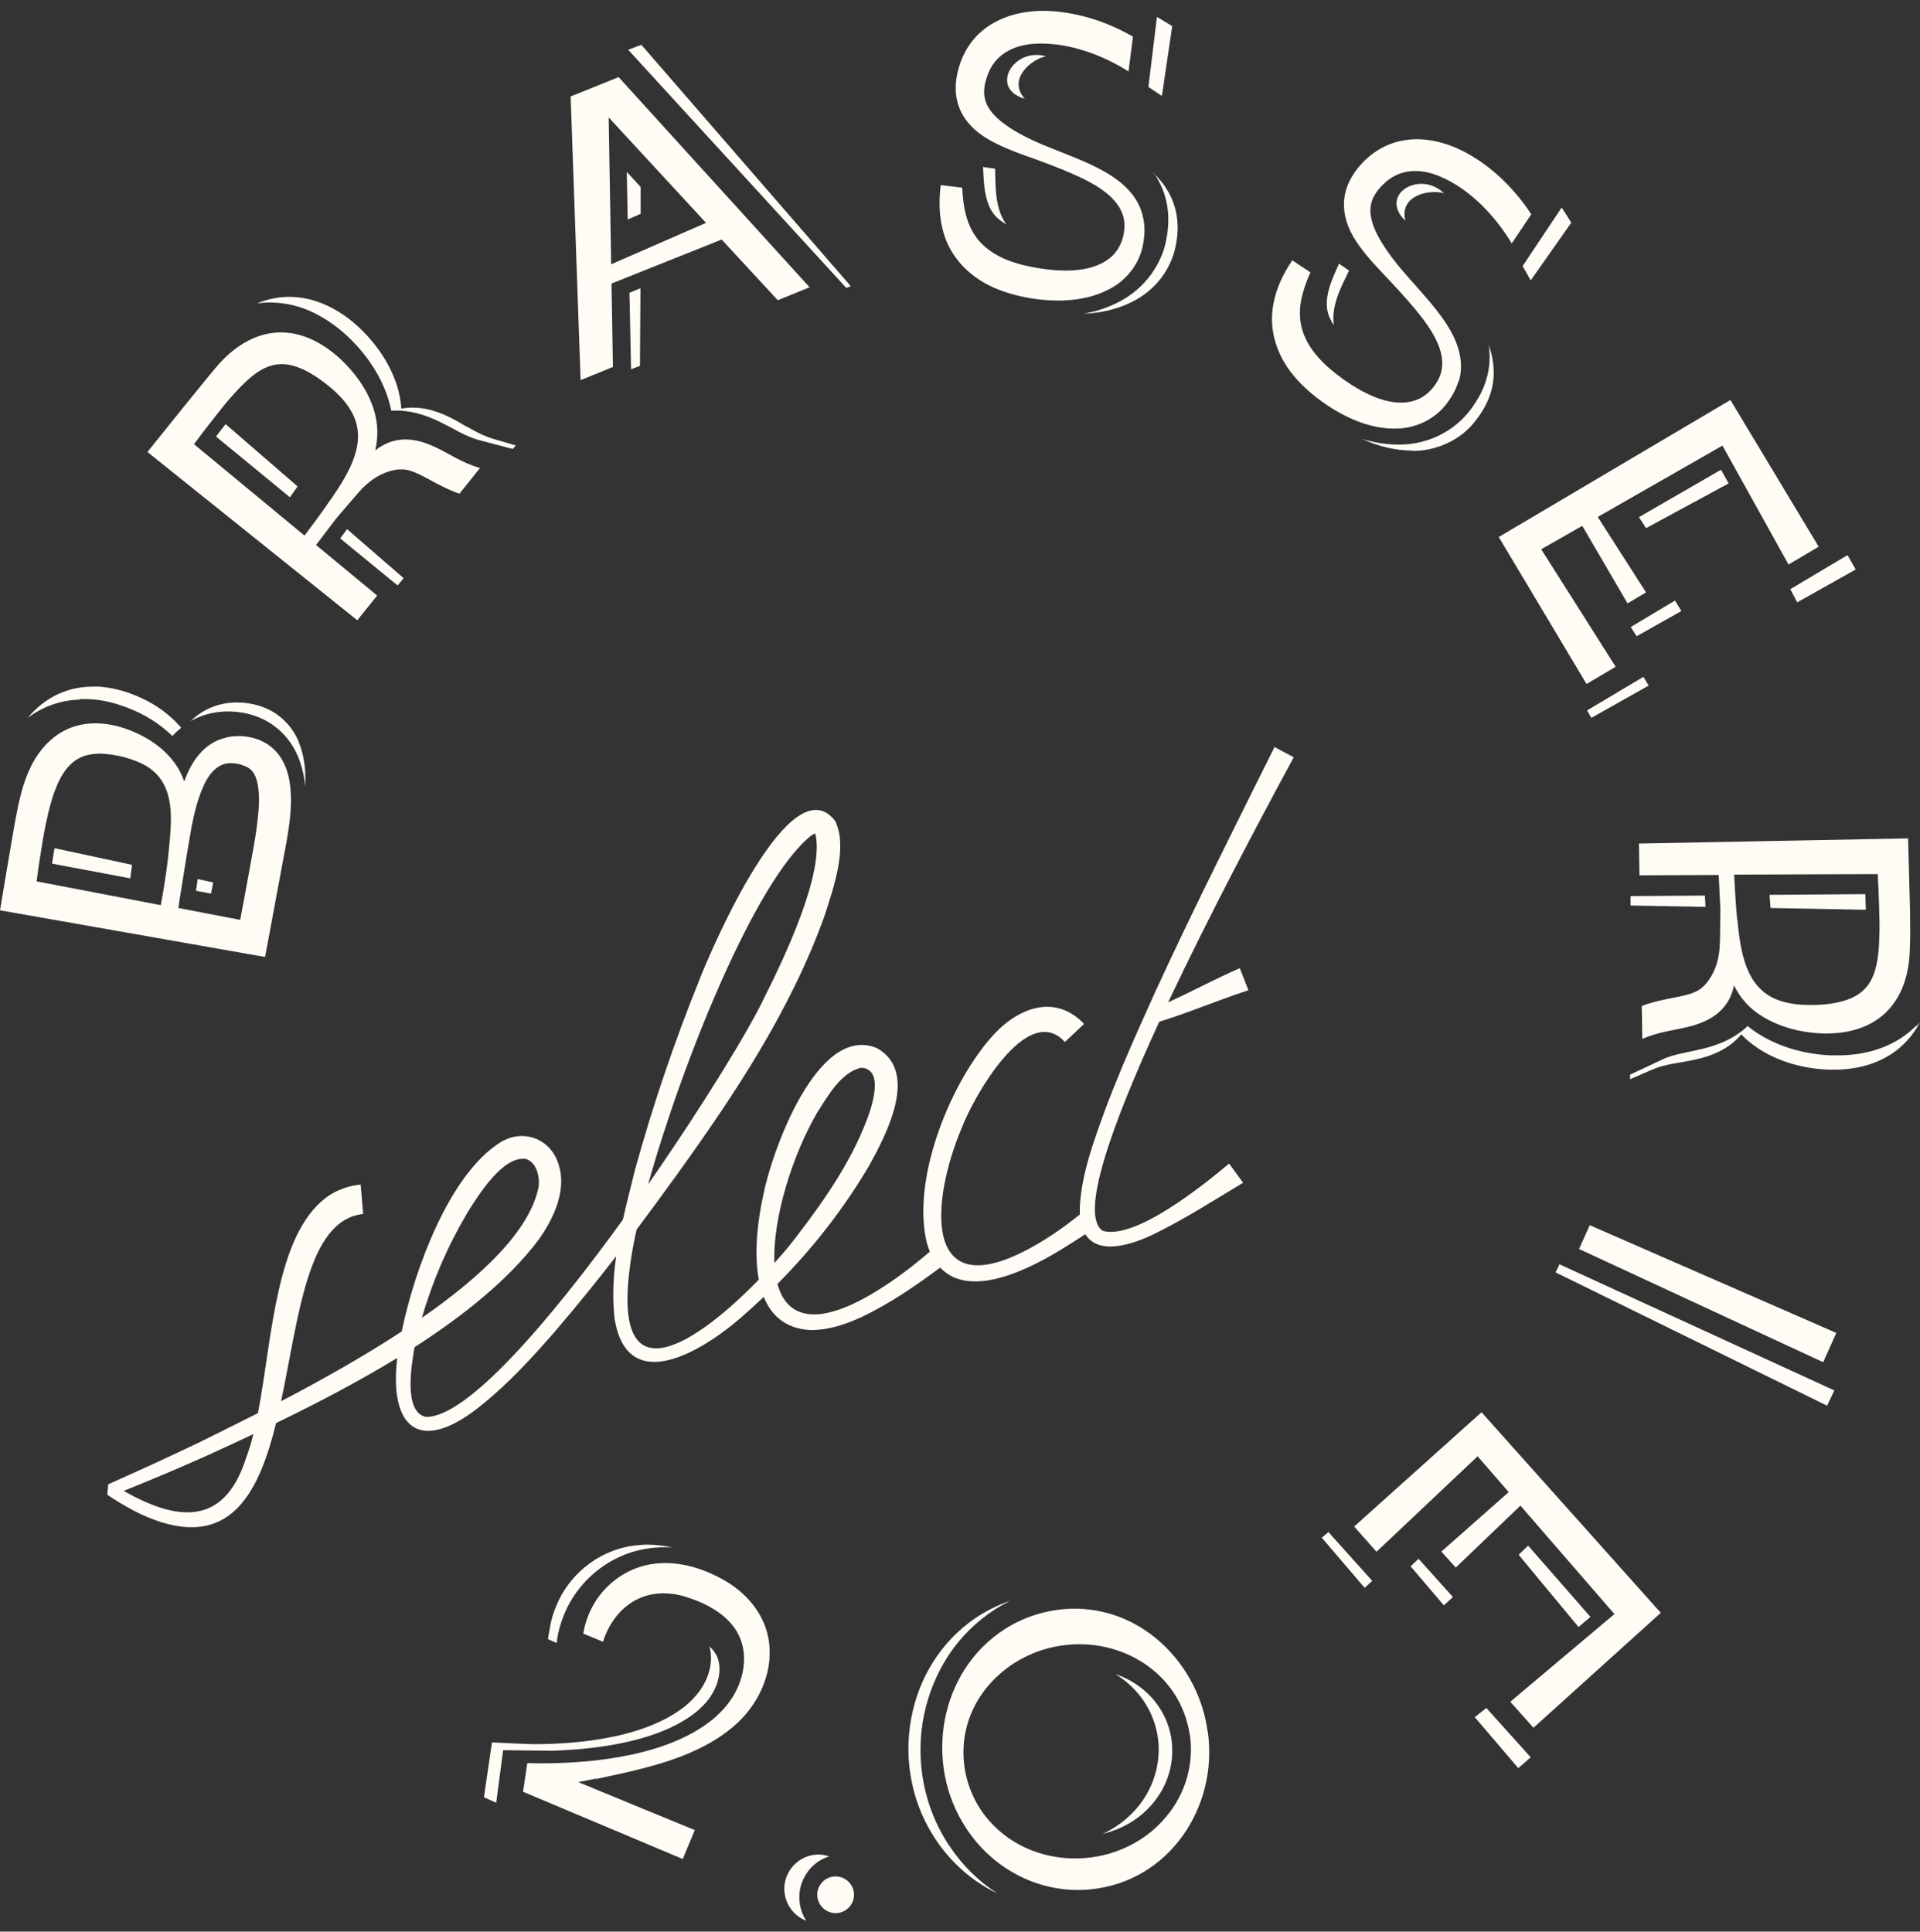 <?xml version="1.0" encoding="UTF-8"?> <svg xmlns="http://www.w3.org/2000/svg" width="161" height="162" viewBox="0 0 161 162" fill="none"><rect x="0" y="0" width="161" height="162" fill="#333333" stroke="none"/><path d="M136.732 75.152V75.941L143.004 76.06C143.004 76.001 143.004 75.956 143.004 75.897C143.004 75.629 142.974 75.361 142.959 75.108L136.732 75.152ZM85.93 8.284C84.411 6.572 86.63 4.89 87.718 4.727C84.992 3.923 82.921 7.421 85.93 8.284ZM127.689 22.337L128.359 23.513L131.756 18.675L131.294 17.93C131.19 17.767 131.07 17.588 130.951 17.409L127.674 22.322L127.689 22.337ZM52.649 18.407L53.721 17.93V15.683L52.559 14.417L52.634 18.407H52.649ZM53.691 24.183L52.783 24.555L52.917 30.971L53.662 30.688L53.706 24.183H53.691ZM96.314 7.302L97.431 8.046L98.295 2.196L97.55 1.734C97.387 1.63 97.193 1.526 97.014 1.422L96.299 7.287L96.314 7.302ZM92.411 153.81C94.094 153.423 95.614 152.53 96.686 151.22C97.968 149.701 98.519 147.722 98.221 145.801C97.819 143.241 95.986 141.231 93.528 140.398C95.45 141.574 96.791 143.494 97.104 145.801C97.372 147.93 96.701 150.088 95.256 151.726C94.467 152.619 93.498 153.334 92.411 153.825V153.81ZM96.746 14.492C97.297 15.296 97.67 16.159 97.849 17.112C98.012 18.005 98.012 18.972 97.819 19.985C97.64 21.086 97.163 22.158 96.463 23.096C95.793 23.989 94.928 24.733 93.945 25.254C93.022 25.761 91.979 26.118 90.847 26.311C92.396 26.252 93.781 25.909 94.988 25.284C95.882 24.838 96.686 24.183 97.297 23.409C97.938 22.59 98.385 21.637 98.578 20.669C98.772 19.761 98.802 18.883 98.668 18.079C98.459 16.739 97.804 15.549 96.716 14.507L96.746 14.492ZM82.474 14.804C82.534 15.921 82.683 17.171 83.398 18.035C83.666 18.347 84.008 18.6 84.381 18.809C83.636 17.782 83.502 16.442 83.472 15.266L83.442 14.149L82.429 14.001L82.474 14.79V14.804ZM150.706 50.516L155.607 47.762L154.922 46.556L150.125 49.414L150.706 50.516ZM137.238 53.359L140.992 51.245L140.456 50.367L136.746 52.585L137.238 53.359ZM133.439 60.207L138.251 57.498L137.804 56.768L133.082 59.581L133.439 60.207ZM156.426 74.989L148.382 75.048C148.411 75.435 148.441 75.792 148.471 76.15L156.456 76.299C156.456 75.897 156.426 75.435 156.412 74.989H156.426ZM118.437 37.818H118.467C119.465 37.818 120.463 37.595 121.372 37.163C122.311 36.731 123.13 36.077 123.726 35.288C124.307 34.558 124.724 33.799 124.977 33.01C125.394 31.73 125.335 30.36 124.843 28.946C124.977 29.914 124.918 30.852 124.649 31.774C124.396 32.653 123.949 33.501 123.338 34.32C122.683 35.213 121.789 35.957 120.761 36.478C119.793 36.97 118.705 37.238 117.633 37.282H117.484C116.411 37.312 115.338 37.148 114.236 36.821C115.651 37.461 117.037 37.788 118.407 37.788C118.407 37.788 118.437 37.788 118.452 37.788L118.437 37.818ZM128.136 129.635L127.346 130.394L132.367 136.453L133.365 135.604L128.136 129.62V129.635ZM144.315 39.396L137.432 43.371L138.028 44.294L144.955 40.542L144.315 39.396ZM111.852 27.264C111.659 26.014 112.135 24.763 112.642 23.691L113.119 22.694L112.284 22.113L111.957 22.843C111.51 23.87 111.078 25.061 111.331 26.148C111.42 26.549 111.614 26.922 111.852 27.279V27.264ZM118.944 130.737L118.288 131.362L121.074 134.637L121.834 133.937L118.944 130.722V130.737ZM79.584 154.778C77.468 151.592 76.694 147.588 77.498 143.762C77.871 141.99 78.556 140.338 79.524 138.849C80.552 137.286 81.863 135.991 83.427 134.979C83.845 134.711 84.277 134.473 84.724 134.25C83.889 134.533 83.085 134.905 82.34 135.351C80.85 136.259 79.584 137.45 78.571 138.894C77.617 140.264 76.932 141.797 76.545 143.479C75.695 147.067 76.321 150.877 78.243 153.929C79.375 155.76 80.954 157.293 82.787 158.35C83.07 158.514 83.338 158.648 83.636 158.797C82.042 157.77 80.656 156.4 79.599 154.778H79.584ZM111.376 128.504L110.839 128.965L114.43 133.163L115.07 132.582L111.391 128.489L111.376 128.504ZM67.07 159.66C66.921 158.707 67.159 157.755 67.74 156.966C68.187 156.355 68.813 155.909 69.528 155.686C69.245 155.596 68.947 155.537 68.649 155.537C68.53 155.537 68.41 155.537 68.306 155.552C67.546 155.641 66.861 156.028 66.384 156.638C65.908 157.249 65.699 157.993 65.788 158.752C65.923 159.824 66.638 160.717 67.606 161.089C67.338 160.672 67.144 160.181 67.07 159.66ZM42.19 146.784C42.19 146.784 45.855 146.828 46.228 146.828C46.377 146.828 46.541 146.828 46.69 146.814C50.399 146.665 55.45 145.98 58.444 143.524C58.965 143.077 59.383 142.616 59.68 142.124C60.41 140.948 60.544 139.579 60.008 138.701C59.874 138.477 59.695 138.269 59.487 138.075C59.8 139.147 59.561 140.472 58.801 141.618C58.444 142.154 57.967 142.675 57.371 143.152C54.064 145.727 48.656 146.278 44.693 146.278C44.321 146.278 41.252 146.129 41.252 146.129L40.581 150.729L41.609 151.19L42.19 146.784ZM46.705 137.54C46.809 136.84 47.002 136.155 47.271 135.485C48.522 132.344 51.457 130.126 54.764 129.814C54.958 129.799 55.166 129.784 55.36 129.769C55.39 129.769 55.435 129.769 55.464 129.769C55.762 129.769 56.06 129.769 56.358 129.784C55.673 129.635 54.988 129.546 54.317 129.546C54.094 129.546 53.885 129.546 53.662 129.576C50.638 129.769 47.896 131.734 46.69 134.577C46.421 135.188 46.228 135.813 46.123 136.438L45.945 137.465L46.675 137.793L46.719 137.54H46.705ZM124.635 143.241L123.666 144.015L127.316 148.287L128.359 147.379L124.62 143.226L124.635 143.241ZM130.772 106.026L130.445 106.711L153.209 117.89L153.819 116.61L130.758 106.026H130.772ZM160.672 86.034C159.883 86.823 158.944 87.433 157.857 87.85C156.858 88.237 155.741 88.46 154.549 88.505C154.505 88.505 154.46 88.505 154.415 88.505C154.087 88.505 153.745 88.505 153.417 88.505C151.302 88.401 149.32 87.82 147.696 86.853C147.279 86.615 146.907 86.347 146.549 86.049C145.253 87.299 143.585 87.79 142.348 88.058C142.11 88.118 141.842 88.163 141.603 88.222H141.573C141.424 88.252 141.29 88.282 141.171 88.311C140.396 88.475 139.83 88.639 139.383 88.862L136.687 90.128V90.515L138.534 89.711C139.041 89.487 139.666 89.309 140.486 89.175C140.62 89.145 140.754 89.13 140.903 89.1H140.918C141.171 89.056 141.424 89.011 141.663 88.966C143.063 88.698 144.806 88.207 146.013 86.749C146.46 87.225 146.966 87.627 147.547 87.999C149.037 88.952 150.87 89.532 152.851 89.681C153.164 89.711 153.492 89.711 153.79 89.711C154.952 89.711 156.024 89.532 156.993 89.19C157.991 88.832 158.855 88.311 159.585 87.612C160.151 87.076 160.628 86.436 161 85.721C160.896 85.84 160.806 85.96 160.702 86.064L160.672 86.034ZM25.058 62.231C24.686 61.338 24.119 60.594 23.375 60.028C22.451 59.314 21.17 58.912 19.874 58.912C19.471 58.912 19.084 58.956 18.697 59.031C17.669 59.239 16.76 59.73 15.985 60.475C16.492 60.192 17.043 59.968 17.624 59.835C18.026 59.745 18.443 59.686 18.875 59.671H18.95C20.41 59.626 21.87 60.058 22.943 60.847C23.807 61.472 24.477 62.306 24.924 63.303C25.282 64.092 25.505 65 25.594 65.997C25.609 65.581 25.609 65.164 25.594 64.747C25.535 63.809 25.356 62.961 25.043 62.231H25.058ZM22.347 25.373H22.436C23.613 25.344 24.79 25.567 25.937 26.058C27.024 26.535 28.097 27.234 29.095 28.157C30.645 29.601 31.792 31.298 32.432 33.084C32.596 33.546 32.715 33.992 32.805 34.439C32.879 34.439 32.954 34.439 33.028 34.439H33.088C34.786 34.394 36.231 35.035 37.319 35.6C37.542 35.719 37.781 35.838 38.004 35.957C38.138 36.032 38.257 36.106 38.392 36.166C39.092 36.538 39.628 36.761 40.12 36.895L42.995 37.654L43.248 37.357L41.312 36.791C40.775 36.627 40.194 36.374 39.464 35.957C39.345 35.898 39.226 35.823 39.092 35.749H39.062C38.838 35.615 38.615 35.481 38.406 35.362C37.423 34.811 36.112 34.186 34.593 34.186C34.28 34.186 33.967 34.216 33.654 34.275C33.609 33.635 33.49 32.995 33.282 32.325C32.745 30.643 31.702 29.02 30.287 27.636C29.378 26.743 28.395 26.073 27.397 25.612C26.369 25.135 25.311 24.897 24.239 24.897C23.33 24.897 22.421 25.091 21.542 25.448C21.81 25.403 22.078 25.388 22.347 25.373ZM11.084 72.532L4.574 71.133C4.544 71.297 4.514 71.475 4.484 71.639C4.44 71.907 4.41 72.16 4.365 72.428L10.92 73.664C10.98 73.277 11.024 72.904 11.069 72.532H11.084ZM70.958 24.153L71.345 24.004L53.781 3.759L52.678 4.176L70.958 24.138V24.153ZM6.674 58.629C6.674 58.629 6.734 58.629 6.764 58.629C6.942 58.629 7.121 58.629 7.3 58.629C8.253 58.659 9.222 58.837 10.16 59.165C11.591 59.641 12.872 60.341 13.944 61.264C14.123 61.413 14.287 61.561 14.451 61.725C14.689 61.472 14.928 61.249 15.196 61.04C14.943 60.743 14.674 60.46 14.376 60.192C13.408 59.314 12.231 58.629 10.905 58.152C10.041 57.84 9.162 57.646 8.283 57.587C8.119 57.587 7.955 57.572 7.792 57.587C6.197 57.587 4.767 58.078 3.531 59.031C3.099 59.373 2.697 59.76 2.324 60.207C3.59 59.254 5.05 58.733 6.674 58.673V58.629ZM17.877 74.006L16.581 73.723C16.537 74.051 16.477 74.378 16.432 74.706L17.698 74.944C17.758 74.616 17.818 74.304 17.877 74.006ZM29.006 44.517C28.842 44.725 28.693 44.934 28.529 45.157L33.341 49.102L33.848 48.491L29.11 44.383C29.11 44.383 29.036 44.472 29.006 44.502V44.517ZM24.313 41.703C24.537 41.391 24.745 41.093 24.954 40.795L18.92 35.57C18.667 35.883 18.384 36.255 18.116 36.612L24.328 41.718L24.313 41.703ZM101.275 145.206C102.184 151.547 98.027 157.814 91.442 158.454C87.271 158.871 83.278 156.802 81.014 153.319C77.439 147.915 78.72 140.159 84.277 136.617C86.064 135.47 88.225 134.875 90.355 134.92C96.031 135.039 100.53 139.728 101.26 145.206H101.275ZM99.755 145.429C98.966 140.308 94.02 137.286 89.059 138.001C84.56 138.626 80.761 142.318 80.79 146.992C80.79 148.644 81.282 150.297 82.176 151.681C85.677 157.04 93.737 157.219 97.774 152.381C99.413 150.446 100.143 147.93 99.77 145.429H99.755ZM69.856 157.383C69.006 157.502 68.425 158.291 68.545 159.124C68.664 159.958 69.453 160.553 70.288 160.434C71.122 160.315 71.718 159.526 71.599 158.693C71.479 157.859 70.69 157.264 69.856 157.383ZM133.305 102.751L132.411 104.746L152.881 114.243L153.983 111.787L133.305 102.751ZM128.597 144.893L139.264 135.262L124.232 118.441L113.551 128.027L115.428 130.141L123.905 122.133L126.512 125.139L120.865 130.126L122.072 131.466L127.495 126.271L135.376 135.366L126.646 142.72L128.583 144.893H128.597ZM142.869 82.685C142.616 82.953 142.318 83.131 141.961 83.265C141.499 83.444 141.052 83.533 140.531 83.637C139.666 83.801 138.609 84.009 137.67 84.367L137.715 87.135C138.4 86.823 139.175 86.615 139.92 86.466C140.292 86.391 140.709 86.302 141.082 86.228C142.512 85.93 143.972 85.409 144.821 84.099C145.119 83.652 145.298 83.161 145.402 82.64C145.923 83.697 146.698 84.605 147.86 85.29C149.276 86.138 150.914 86.57 152.553 86.659C157.097 86.897 159.912 84.441 160.136 79.901C160.196 78.725 160.181 77.579 160.166 76.418C160.136 75.078 160.002 70.314 160.002 70.314L137.432 70.746L137.476 73.411L144.121 73.381C144.166 74.289 144.21 75.257 144.255 76.165C144.255 77.073 144.24 77.996 144.225 78.889C144.21 79.648 144.121 80.407 143.853 81.122C143.644 81.687 143.272 82.298 142.869 82.7V82.685ZM145.67 77.132C145.551 75.882 145.477 74.616 145.417 73.351L157.454 73.306C157.529 74.348 157.633 77.564 157.603 78.085C157.588 78.606 157.574 79.216 157.529 79.707C157.305 82.178 156.531 83.563 154.028 84.084C153.462 84.203 152.866 84.263 152.285 84.277C151.212 84.307 150.11 84.248 149.112 83.876C146.326 82.848 145.953 79.737 145.685 77.147L145.67 77.132ZM33.446 39.381C33.818 39.351 34.16 39.381 34.518 39.515C34.98 39.679 35.382 39.887 35.859 40.14C36.634 40.572 37.572 41.078 38.526 41.406L40.254 39.247C39.524 39.054 38.794 38.711 38.123 38.354C37.796 38.175 37.408 37.967 37.081 37.788C35.784 37.104 34.339 36.568 32.849 37.029C32.328 37.193 31.881 37.446 31.464 37.773C31.732 36.627 31.717 35.436 31.285 34.171C30.749 32.608 29.751 31.238 28.559 30.122C25.222 27.041 21.497 27.115 18.414 30.465C17.624 31.328 12.365 37.907 12.365 37.907L29.959 52.019L31.628 49.95L26.503 45.708C27.054 44.978 27.65 44.204 28.186 43.49C28.782 42.79 29.378 42.09 29.959 41.421C30.451 40.855 31.017 40.319 31.673 39.947C32.194 39.649 32.879 39.411 33.446 39.366V39.381ZM27.755 41.852C27.054 42.894 26.294 43.907 25.535 44.919L16.268 37.252C16.879 36.404 18.861 33.873 19.218 33.486C19.561 33.099 19.963 32.638 20.32 32.295C22.078 30.539 23.553 29.973 25.818 31.179C26.324 31.462 26.816 31.789 27.278 32.147C28.127 32.801 28.931 33.561 29.453 34.484C30.928 37.059 29.229 39.679 27.769 41.852H27.755ZM47.852 8.106L48.686 31.879L51.397 30.777L51.278 23.781L60.515 20.089L65.222 25.18L67.889 24.093L51.874 6.468L47.852 8.091V8.106ZM51.248 22.173L51.04 9.847L59.204 18.69L51.233 22.173H51.248ZM152.508 45.857L145.104 33.546L125.677 45.038L133.037 57.364L135.48 55.919L129.238 46.065L132.679 44.1L136.478 50.605L138.028 49.682L133.976 43.356L144.434 37.372L149.976 47.345L152.493 45.857H152.508ZM95.867 18.332C95.539 16.442 94.035 15.162 92.441 14.298C89.938 12.914 87.048 12.274 84.649 10.696C83.979 10.249 83.308 9.713 82.891 9.029C82.593 8.537 82.489 8.016 82.534 7.466C82.563 7.108 82.653 6.766 82.772 6.409C83.368 4.607 84.917 3.789 86.735 3.67C89.446 3.506 92.351 4.548 94.63 5.992L95.003 3.074C94.72 2.91 94.437 2.762 94.154 2.613C92.441 1.749 90.593 1.169 88.686 0.975C85.081 0.588 81.491 1.913 80.403 5.664C79.629 8.269 80.582 10.383 82.921 11.708C84.232 12.467 85.647 12.929 87.048 13.435C88.374 13.926 89.699 14.432 90.966 15.057C92.515 15.846 94.333 17.052 94.288 18.973C94.288 19.851 93.945 20.789 93.32 21.414C91.785 22.917 89.118 22.813 87.137 22.5C85.275 22.203 83.293 21.622 82.042 20.134C81.014 18.883 80.761 17.32 80.686 15.742L78.884 15.519C78.72 16.829 78.735 18.183 79.107 19.479C79.748 21.756 81.52 23.423 83.696 24.272C84.679 24.659 85.707 24.912 86.75 25.061C88.865 25.359 91.144 25.254 93.066 24.227C94.482 23.483 95.584 22.084 95.852 20.476C95.986 19.776 96.016 19.062 95.882 18.362L95.867 18.332ZM18.965 61.859C17.117 62.276 16.06 63.839 15.449 65.536C15.106 64.553 14.51 63.63 13.542 62.797C12.648 62.038 11.591 61.472 10.488 61.1C9.758 60.847 9.013 60.698 8.238 60.668C5.348 60.564 3.352 62.35 2.309 64.911C1.803 66.131 1.549 67.426 1.296 68.722C0.939 70.716 0 76.343 0 76.343L22.227 80.258C22.227 80.258 23.613 72.815 24.045 70.493C24.477 67.947 24.954 64.256 22.57 62.514C21.572 61.785 20.157 61.576 18.98 61.844L18.965 61.859ZM3.993 68.409C4.156 67.724 4.335 67.039 4.574 66.384C5.155 64.821 5.989 63.452 7.777 63.243C8.968 63.08 10.697 63.482 11.784 63.988C14.108 65.06 14.451 67.218 14.302 69.555C14.257 70.359 14.168 71.237 14.078 72.056C13.929 73.336 13.721 74.631 13.482 75.912L3.069 73.917C3.188 73.009 3.322 72.056 3.471 71.178C3.62 70.255 3.769 69.347 3.993 68.439V68.409ZM20.261 64.151C21.095 64.39 21.408 64.866 21.587 65.67C21.81 66.771 21.706 67.873 21.572 69.019C21.468 69.897 21.319 70.791 21.155 71.654C20.842 73.44 20.484 75.301 20.142 77.147L14.957 76.15C15.032 75.658 15.091 75.182 15.181 74.691C15.464 72.919 15.762 71.044 16.075 69.287C16.313 68.081 16.611 66.876 17.132 65.774C17.505 64.985 18.101 64.196 18.995 64.032C19.412 63.958 19.844 64.032 20.261 64.137V64.151ZM122.325 31.998C122.877 30.167 122.117 28.336 121.074 26.847C119.45 24.495 117.171 22.605 115.741 20.134C115.338 19.434 114.981 18.66 114.921 17.856C114.877 17.29 115.011 16.769 115.309 16.293C115.502 15.98 115.726 15.712 115.994 15.459C117.335 14.12 119.093 14.09 120.761 14.804C123.264 15.861 125.38 18.109 126.765 20.416L128.404 17.975C128.225 17.707 128.046 17.439 127.853 17.171C126.705 15.638 125.335 14.283 123.696 13.256C120.642 11.291 116.858 10.86 114.191 13.718C112.329 15.712 112.24 18.02 113.729 20.253C114.564 21.518 115.621 22.56 116.635 23.647C117.603 24.689 118.556 25.731 119.406 26.862C120.433 28.261 121.506 30.152 120.597 31.849C120.195 32.638 119.48 33.323 118.631 33.59C116.59 34.245 114.251 32.95 112.612 31.789C111.093 30.688 109.573 29.288 109.126 27.383C108.768 25.805 109.245 24.287 109.886 22.843L108.366 21.831C107.621 22.932 107.025 24.153 106.787 25.463C106.325 27.785 107.16 30.062 108.724 31.789C109.424 32.578 110.243 33.263 111.107 33.858C112.865 35.064 114.936 36.002 117.126 35.943C118.735 35.913 120.344 35.154 121.312 33.844C121.744 33.278 122.102 32.653 122.296 31.968L122.325 31.998ZM49.997 149.195C54.049 148.332 58.757 147.394 61.87 144.462C63.777 142.675 64.939 139.951 64.418 137.316C64.016 135.262 62.556 133.58 60.768 132.553C59.055 131.57 57.073 130.93 55.077 131.124C52.515 131.347 50.295 133.089 49.356 135.426C49.148 135.932 48.999 136.468 48.909 137.004L50.563 137.688C50.95 136.423 51.725 135.277 52.738 134.547C54.138 133.52 55.896 133.416 57.52 133.922C59.159 134.443 60.872 135.307 61.781 136.825C62.794 138.522 62.451 140.695 61.438 142.318C60.991 143.032 60.425 143.643 59.77 144.194C56.09 147.201 49.907 147.9 45.274 147.885C45.021 147.885 44.217 147.87 44.217 147.87L43.859 150.267L57.252 155.909L58.265 153.482C58.265 153.482 52.38 151.071 48.492 149.463C48.984 149.359 49.475 149.27 49.967 149.166L49.997 149.195ZM117.841 18.511C117.305 16.278 120.061 15.861 121.089 16.218C119.063 14.224 115.577 16.323 117.841 18.511ZM104.687 83.057L103.957 81.196C101.93 82.089 99.949 83.146 97.953 84.069C101.439 76.671 105.64 68.766 108.485 63.511L106.876 62.648C106.4 63.616 106.042 64.315 106.042 64.315C102.601 71.252 98.772 78.844 95.659 85.885C94.571 88.311 93.528 90.768 92.59 93.283C91.666 95.859 90.727 98.374 90.549 101.158C90.549 101.411 90.549 101.634 90.549 101.858C89.282 102.87 87.956 103.808 86.556 104.582C77.2 109.777 78.094 100.607 80.641 94.608C81.61 92.048 86.139 83.935 89.297 87.389L90.906 85.87C88.299 83.146 85.007 84.709 82.951 87.195C79.539 91.199 76.411 99.059 77.737 104.299C77.811 104.537 77.885 104.761 77.975 104.969C77.066 105.743 76.142 106.487 75.174 107.172C68.887 111.623 66.012 110.715 65.193 107.678C68.172 104.686 70.764 101.352 72.924 97.69C74.325 95.114 77.081 89.919 73.55 87.91C68.53 85.781 64.671 96.692 63.986 100.31C63.569 102.215 63.196 104.999 63.628 107.321C58.712 112.382 51.367 117.637 52.798 106.428C52.902 105.505 53.096 104.388 53.379 103.123C54.511 101.605 55.643 100.071 56.746 98.538C61.632 91.735 66.31 84.724 69.17 76.73C69.856 74.542 71.122 71.088 70.034 68.856C66.34 64.017 59.68 79.514 58.623 82.238C56.537 87.418 54.749 92.673 53.26 98.062C52.917 99.461 52.544 100.875 52.231 102.289C46.034 110.864 39.107 118.932 35.71 118.828C33.848 118.441 34.488 114.585 34.742 113.097C34.742 113.052 34.757 113.022 34.771 112.978C38.928 110.298 42.652 107.306 45.155 103.986C46.436 102.185 47.688 99.625 46.705 97.288C45.915 95.382 43.725 94.683 41.922 95.829C37.676 98.523 34.771 106.413 33.684 111.668C30.362 113.841 26.786 115.836 23.568 117.518C25.073 110.432 25.758 102.319 30.451 101.813L30.242 99.342C29.215 99.446 28.172 99.818 27.337 100.444C23.106 103.644 22.838 112.204 21.631 118.515C19.695 119.498 17.952 120.346 16.611 121.016C14.123 122.207 11.605 123.353 9.073 124.484L8.998 125.363C10.414 126.301 11.903 127.164 13.602 127.685C19.486 129.471 21.751 125.035 23.151 119.349C26.473 117.741 29.989 115.91 33.311 113.886C32.611 119.721 35.174 122.192 40.596 117.667C42.786 115.866 44.678 113.796 46.511 111.697C48.284 109.628 49.997 107.514 51.665 105.356C51.427 107.083 51.338 108.81 51.531 110.566C52.589 117.235 58.98 113.246 62.094 110.536C62.764 109.956 63.405 109.375 64.045 108.765C64.671 110.328 65.878 111.444 67.978 111.549C69.558 111.549 70.958 111.042 72.269 110.447C74.638 109.316 76.768 107.842 78.839 106.309C81.416 109.048 86.601 106.309 89.446 104.507C89.893 104.225 90.489 103.852 91.01 103.51C92.128 105.326 95.033 104.418 97.238 103.257C99.666 102.036 101.93 100.578 104.24 99.193L103.063 97.585C100.932 99.387 95.197 104.001 92.47 103.227C90.489 101.917 93.23 94.325 97.208 85.692C99.755 84.903 102.184 83.861 104.701 83.042L104.687 83.057ZM67.949 70.121C68.098 70.017 68.261 69.927 68.366 69.897C69.185 73.202 65.699 80.467 64.12 83.608C62.883 86.257 58.98 92.673 54.347 99.327C57.222 89.056 63.301 73.932 67.949 70.136V70.121ZM39.136 101.783C40.105 100.265 42.146 96.901 44.112 97.198C44.976 97.481 45.304 98.672 45.155 99.595C44.395 103.257 40.343 107.068 35.382 110.521C36.261 107.455 37.542 104.493 39.151 101.783H39.136ZM20.619 122.326C18.727 128.191 14.645 127.462 10.369 125.035C12.633 124.127 14.898 123.175 17.132 122.177C18.428 121.582 19.814 120.957 21.244 120.272C21.065 121.001 20.857 121.701 20.619 122.311V122.326ZM68.574 93.239C69.483 91.795 70.571 89.919 72.209 89.547C73.923 89.636 73.312 92.018 72.954 93.179C71.658 96.99 69.319 100.414 66.861 103.614C66.37 104.269 65.714 105.073 64.939 105.922C64.775 102.185 66.459 96.826 68.574 93.224V93.239Z" fill="#FFFCF5"></path></svg> 
